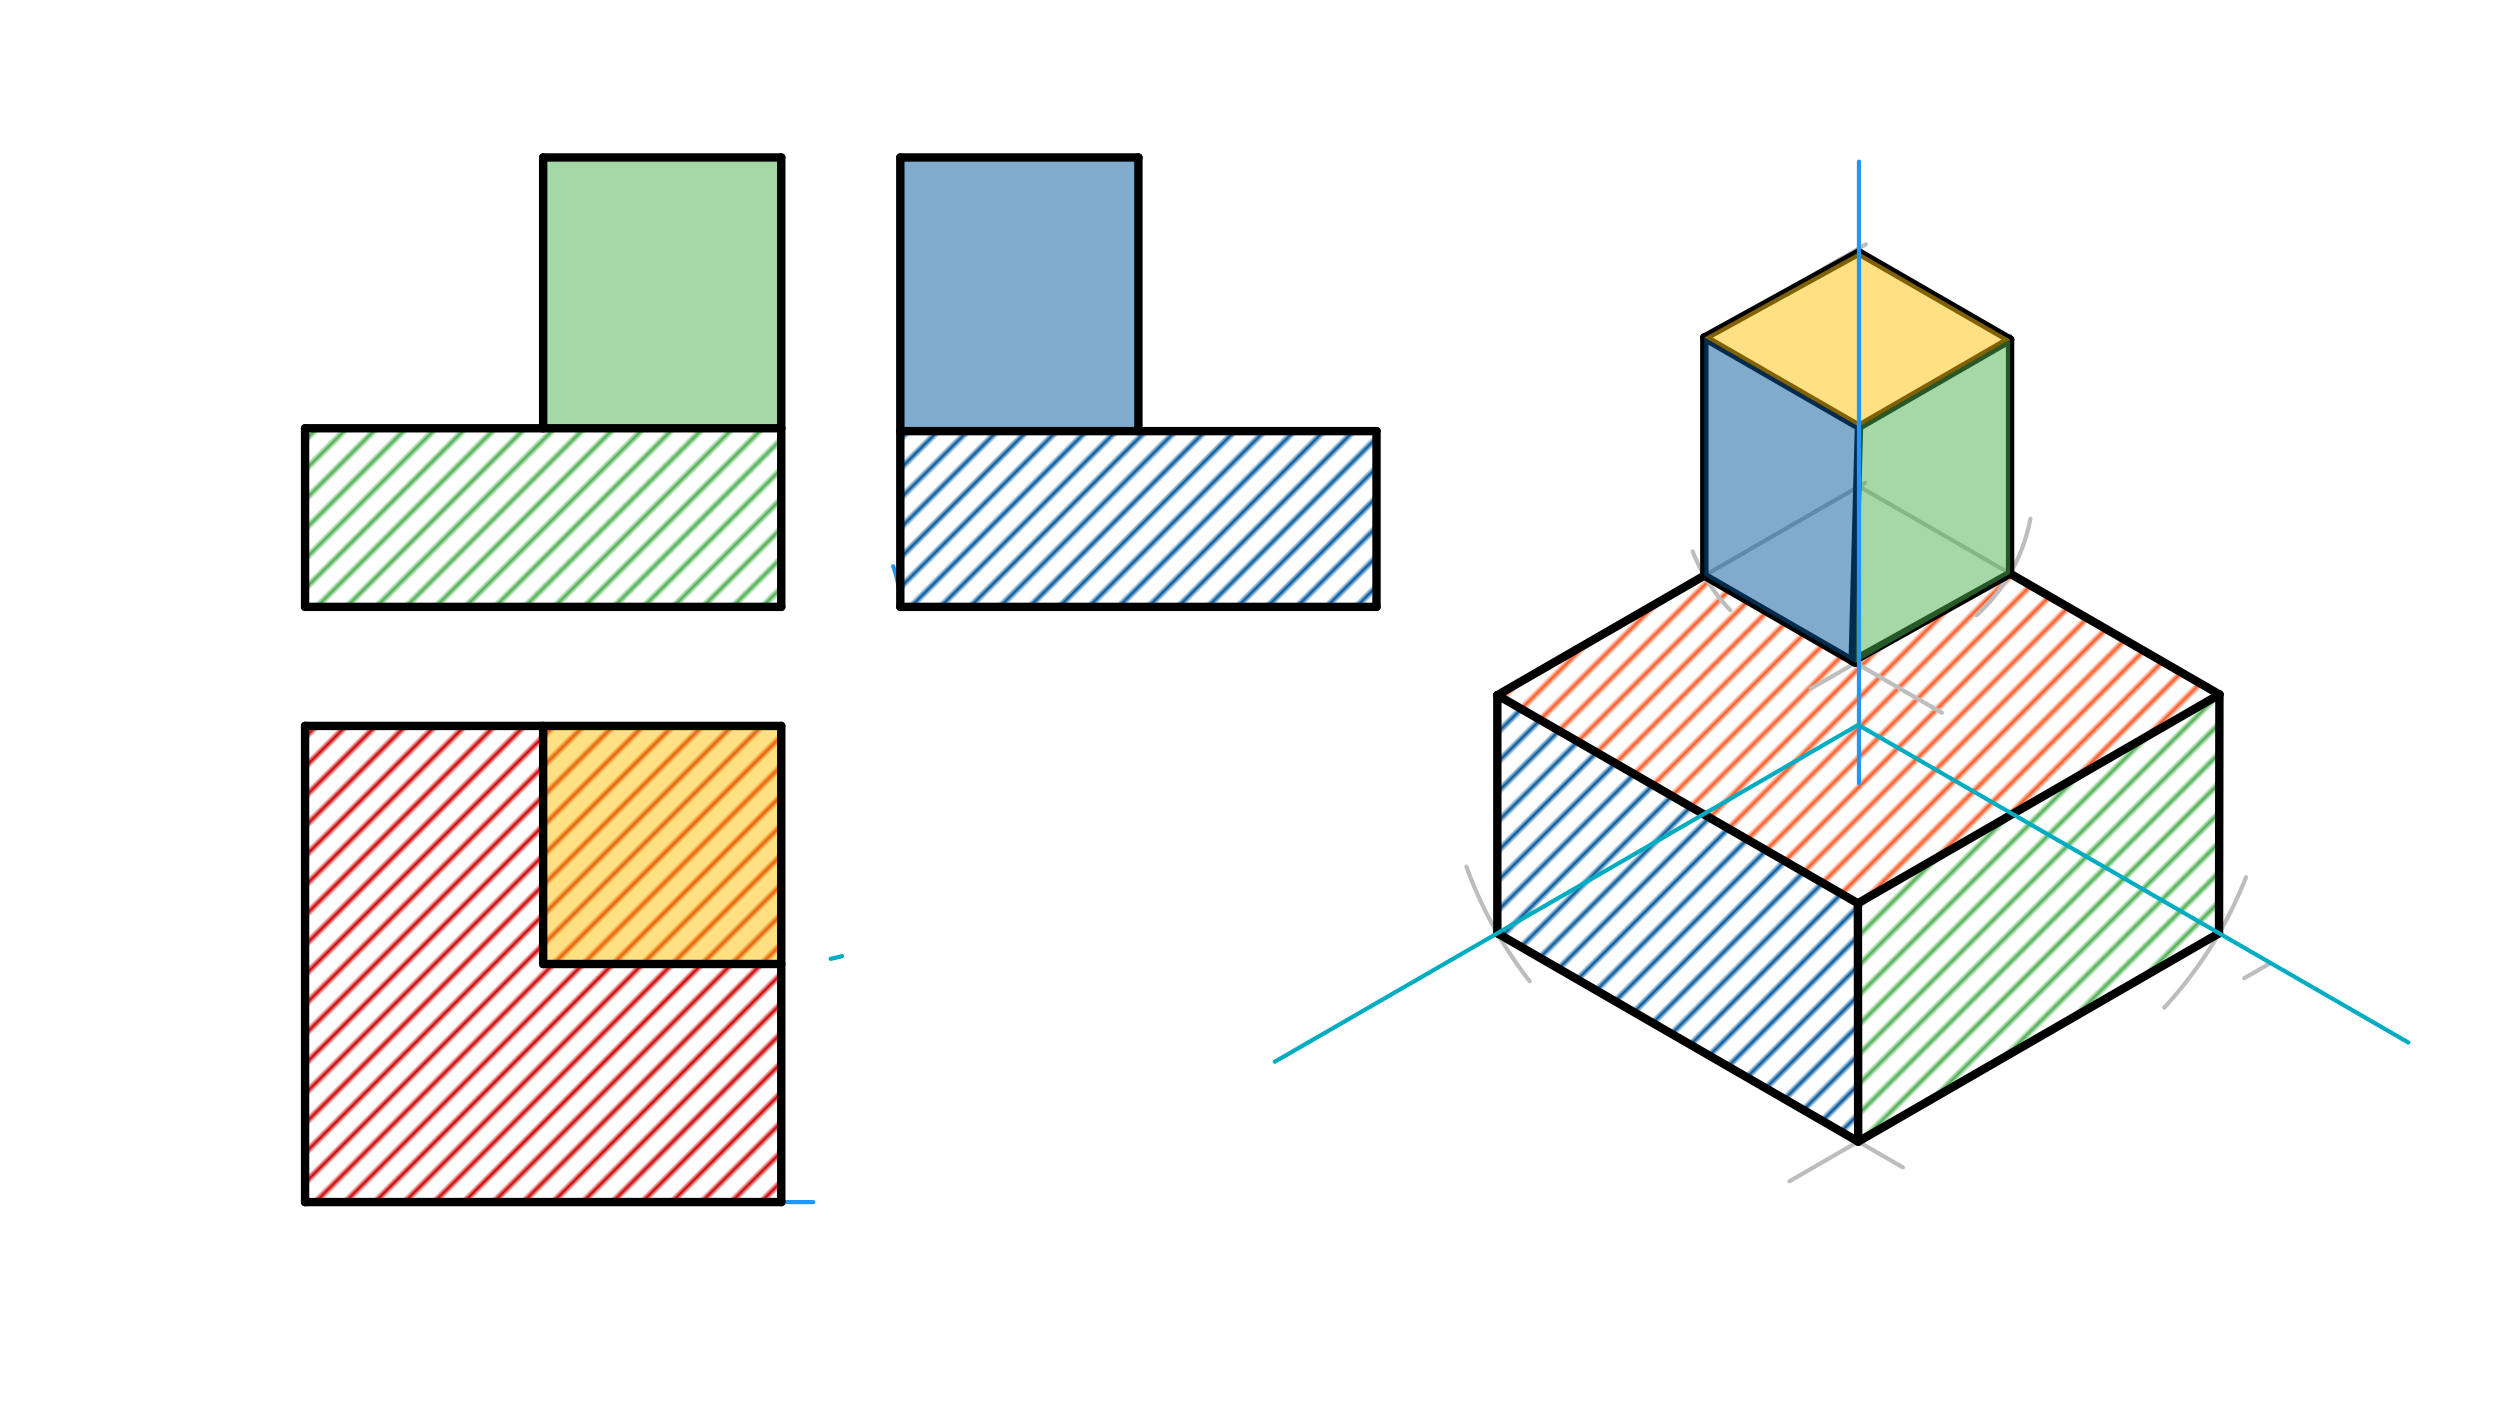 <svg xmlns="http://www.w3.org/2000/svg" class="svg--1it" height="100%" preserveAspectRatio="xMidYMid meet" viewBox="0 0 595.276 334.488" width="100%"><defs><marker id="marker-arrow" markerHeight="16" markerUnits="userSpaceOnUse" markerWidth="24" orient="auto-start-reverse" refX="24" refY="4" viewBox="0 0 24 8"><path d="M 0 0 L 24 4 L 0 8 z" stroke="inherit"></path></marker></defs><g class="aux-layer--1FB"><g class="element--2qn"><defs><pattern height="5" id="fill_71_60duyx__pattern-stripes" patternTransform="rotate(-45)" patternUnits="userSpaceOnUse" width="5"><rect fill="#CC0000" height="1" transform="translate(0,0)" width="5"></rect></pattern></defs><g fill="url(#fill_71_60duyx__pattern-stripes)"><path d="M 72.641 172.846 L 186.026 172.846 L 186.026 286.232 L 72.641 286.232 L 72.641 172.846 Z" stroke="none"></path></g></g><g class="element--2qn"><defs><pattern height="5" id="fill_96_3bzjx6__pattern-stripes" patternTransform="rotate(-45)" patternUnits="userSpaceOnUse" width="5"><rect fill="#4CAF50" height="1" transform="translate(0,0)" width="5"></rect></pattern></defs><g fill="url(#fill_96_3bzjx6__pattern-stripes)"><path d="M 72.641 101.98 L 186.026 101.98 L 186.026 144.5 L 72.641 144.5 L 72.641 144.5 L 72.641 101.98 Z" stroke="none"></path></g></g><g class="element--2qn"><defs><pattern height="5" id="fill_101_6g5zir__pattern-stripes" patternTransform="rotate(-45)" patternUnits="userSpaceOnUse" width="5"><rect fill="#4CAF50" height="1" transform="translate(0,0)" width="5"></rect></pattern></defs><g fill="url(#fill_101_6g5zir__pattern-stripes)"><path d="M 442.383 215.087 L 442.453 271.821 L 528.374 222.215 L 528.468 165.359 L 442.383 215.087 Z" stroke="none"></path></g></g><g class="element--2qn"><defs><pattern height="5" id="fill_123_7phhxs__pattern-stripes" patternTransform="rotate(-45)" patternUnits="userSpaceOnUse" width="5"><rect fill="#FF5722" height="1" transform="translate(0,0)" width="5"></rect></pattern></defs><g fill="url(#fill_123_7phhxs__pattern-stripes)"><path d="M 405.817 137.067 L 441.797 157.84 L 478.62 136.58 L 528.468 165.359 L 442.383 215.087 L 356.532 165.522 L 405.817 137.067 Z" stroke="none"></path></g></g><g class="element--2qn"><defs><pattern height="5" id="fill_148_7hf5rj__pattern-stripes" patternTransform="rotate(-45)" patternUnits="userSpaceOnUse" width="5"><rect fill="#01579B" height="1" transform="translate(0,0)" width="5"></rect></pattern></defs><g fill="url(#fill_148_7hf5rj__pattern-stripes)"><path d="M 214.373 102.665 L 327.759 102.665 L 327.759 144.5 L 214.373 144.5 L 214.373 102.665 Z" stroke="none"></path></g></g><g class="element--2qn"><defs><pattern height="5" id="fill_153_eurb0__pattern-stripes" patternTransform="rotate(-45)" patternUnits="userSpaceOnUse" width="5"><rect fill="#01579B" height="1" transform="translate(0,0)" width="5"></rect></pattern></defs><g fill="url(#fill_153_eurb0__pattern-stripes)"><path d="M 356.532 165.522 L 442.383 215.087 L 442.453 271.821 L 356.532 222.215 L 356.532 165.522 Z" stroke="none"></path></g></g><g class="element--2qn"><line stroke="#BDBDBD" stroke-dasharray="none" stroke-linecap="round" stroke-width="1" x1="540.648" x2="534.361" y1="229.301" y2="232.931"></line></g><g class="element--2qn"><path d="M 515.338 239.921 A 99.213 99.213 0 0 0 534.797 208.882" fill="none" stroke="#BDBDBD" stroke-dasharray="none" stroke-linecap="round" stroke-width="1"></path></g><g class="element--2qn"><path d="M 364.235 233.642 A 99.213 99.213 0 0 1 349.171 206.395" fill="none" stroke="#BDBDBD" stroke-dasharray="none" stroke-linecap="round" stroke-width="1"></path></g><g class="element--2qn"><line stroke="#BDBDBD" stroke-dasharray="none" stroke-linecap="round" stroke-width="1" x1="528.374" x2="426.086" y1="222.215" y2="281.271"></line></g><g class="element--2qn"><line stroke="#BDBDBD" stroke-dasharray="none" stroke-linecap="round" stroke-width="1" x1="356.532" x2="453.102" y1="222.215" y2="277.969"></line></g><g class="element--2qn"><line stroke="#BDBDBD" stroke-dasharray="none" stroke-linecap="round" stroke-width="1" x1="528.374" x2="528.374" y1="222.215" y2="165.522"></line></g><g class="element--2qn"><line stroke="#BDBDBD" stroke-dasharray="none" stroke-linecap="round" stroke-width="1" x1="442.453" x2="442.453" y1="271.821" y2="215.128"></line></g><g class="element--2qn"><line stroke="#BDBDBD" stroke-dasharray="none" stroke-linecap="round" stroke-width="1" x1="356.532" x2="356.532" y1="222.215" y2="165.522"></line></g><g class="element--2qn"><line stroke="#BDBDBD" stroke-dasharray="none" stroke-linecap="round" stroke-width="1" x1="356.532" x2="444.073" y1="165.522" y2="114.98"></line></g><g class="element--2qn"><line stroke="#BDBDBD" stroke-dasharray="none" stroke-linecap="round" stroke-width="1" x1="442.641" x2="528.468" y1="115.807" y2="165.359"></line></g><g class="element--2qn"><line stroke="#BDBDBD" stroke-dasharray="none" stroke-linecap="round" stroke-width="1" x1="528.468" x2="442.406" y1="165.359" y2="215.047"></line></g><g class="element--2qn"><line stroke="#BDBDBD" stroke-dasharray="none" stroke-linecap="round" stroke-width="1" x1="356.532" x2="442.383" y1="165.522" y2="215.087"></line></g><g class="element--2qn"><path d="M 411.991 145.278 A 42.52 42.52 0 0 1 403.044 131.3" fill="none" stroke="#BDBDBD" stroke-dasharray="none" stroke-linecap="round" stroke-width="1"></path></g><g class="element--2qn"><path d="M 470.641 146.5 A 41.546 41.546 0 0 0 483.464 123.522" fill="none" stroke="#BDBDBD" stroke-dasharray="none" stroke-linecap="round" stroke-width="1"></path></g><g class="element--2qn"><line stroke="#BDBDBD" stroke-dasharray="none" stroke-linecap="round" stroke-width="1" x1="405.817" x2="462.394" y1="137.067" y2="169.731"></line></g><g class="element--2qn"><line stroke="#BDBDBD" stroke-dasharray="none" stroke-linecap="round" stroke-width="1" x1="478.62" x2="431.18" y1="136.58" y2="163.97"></line></g><g class="element--2qn"><line stroke="#BDBDBD" stroke-dasharray="none" stroke-linecap="round" stroke-width="1" x1="405.817" x2="405.817" y1="137.067" y2="80.374"></line></g><g class="element--2qn"><line stroke="#BDBDBD" stroke-dasharray="none" stroke-linecap="round" stroke-width="1" x1="478.62" x2="478.62" y1="136.58" y2="79.887"></line></g><g class="element--2qn"><line stroke="#BDBDBD" stroke-dasharray="none" stroke-linecap="round" stroke-width="1" x1="405.817" x2="444.291" y1="80.374" y2="58.162"></line></g><g class="element--2qn"><line stroke="#BDBDBD" stroke-dasharray="none" stroke-linecap="round" stroke-width="1" x1="405.817" x2="442.705" y1="80.374" y2="101.671"></line></g><g class="element--2qn"><line stroke="#BDBDBD" stroke-dasharray="none" stroke-linecap="round" stroke-width="1" x1="442.641" x2="479.042" y1="101.634" y2="80.617"></line></g><g class="element--2qn"><line stroke="#BDBDBD" stroke-dasharray="none" stroke-linecap="round" stroke-width="1" x1="478.62" x2="442.219" y1="80.861" y2="59.845"></line></g><g class="element--2qn"><line stroke="#000000" stroke-dasharray="none" stroke-linecap="round" stroke-width="2" x1="356.532" x2="405.817" y1="165.522" y2="137.067"></line></g><g class="element--2qn"><line stroke="#000000" stroke-dasharray="none" stroke-linecap="round" stroke-width="2" x1="405.817" x2="441.797" y1="137.067" y2="157.84"></line></g><g class="element--2qn"><line stroke="#000000" stroke-dasharray="none" stroke-linecap="round" stroke-width="2" x1="441.14" x2="478.62" y1="157.46" y2="136.58"></line></g><g class="element--2qn"><line stroke="#000000" stroke-dasharray="none" stroke-linecap="round" stroke-width="2" x1="478.62" x2="528.468" y1="136.58" y2="165.359"></line></g><g class="element--2qn"><line stroke="#000000" stroke-dasharray="none" stroke-linecap="round" stroke-width="2" x1="528.468" x2="442.383" y1="165.359" y2="215.087"></line></g><g class="element--2qn"><line stroke="#000000" stroke-dasharray="none" stroke-linecap="round" stroke-width="2" x1="442.383" x2="356.532" y1="215.087" y2="165.522"></line></g><g class="element--2qn"><line stroke="#000000" stroke-dasharray="none" stroke-linecap="round" stroke-width="2" x1="356.532" x2="356.532" y1="165.522" y2="222.215"></line></g><g class="element--2qn"><line stroke="#000000" stroke-dasharray="none" stroke-linecap="round" stroke-width="2" x1="356.532" x2="442.453" y1="222.215" y2="271.821"></line></g><g class="element--2qn"><line stroke="#000000" stroke-dasharray="none" stroke-linecap="round" stroke-width="2" x1="442.453" x2="442.383" y1="271.821" y2="215.087"></line></g><g class="element--2qn"><line stroke="#000000" stroke-dasharray="none" stroke-linecap="round" stroke-width="2" x1="442.453" x2="528.374" y1="271.821" y2="222.215"></line></g><g class="element--2qn"><line stroke="#000000" stroke-dasharray="none" stroke-linecap="round" stroke-width="2" x1="528.374" x2="528.468" y1="222.215" y2="165.359"></line></g><g class="element--2qn"><line stroke="#000000" stroke-dasharray="none" stroke-linecap="round" stroke-width="2" x1="442.641" x2="405.817" y1="60.088" y2="80.374"></line></g><g class="element--2qn"><line stroke="#000000" stroke-dasharray="none" stroke-linecap="round" stroke-width="2" x1="405.817" x2="442.641" y1="80.374" y2="101.634"></line></g><g class="element--2qn"><line stroke="#000000" stroke-dasharray="none" stroke-linecap="round" stroke-width="2" x1="442.641" x2="478.62" y1="101.634" y2="80.861"></line></g><g class="element--2qn"><line stroke="#000000" stroke-dasharray="none" stroke-linecap="round" stroke-width="2" x1="478.62" x2="442.641" y1="80.861" y2="60.088"></line></g><g class="element--2qn"><line stroke="#000000" stroke-dasharray="none" stroke-linecap="round" stroke-width="2" x1="405.817" x2="405.817" y1="80.374" y2="137.067"></line></g><g class="element--2qn"><line stroke="#000000" stroke-dasharray="none" stroke-linecap="round" stroke-width="2" x1="442.641" x2="441.14" y1="101.634" y2="157.46"></line></g><g class="element--2qn"><line stroke="#000000" stroke-dasharray="none" stroke-linecap="round" stroke-width="2" x1="478.62" x2="478.62" y1="80.861" y2="136.58"></line></g></g><g class="main-layer--3Vd"><g class="element--2qn"><g fill="#FFC107" opacity="0.5"><path d="M 129.334 172.846 L 186.026 172.846 L 186.026 229.539 L 129.334 229.539 L 129.334 172.846 Z" stroke="none"></path></g></g><g class="element--2qn"><g fill="#FFC107" opacity="0.5"><path d="M 442.641 60.088 L 405.817 80.374 L 442.641 101.634 L 478.62 80.861 L 442.641 60.088 Z" stroke="none"></path></g></g><g class="element--2qn"><g fill="#4CAF50" opacity="0.5"><path d="M 129.334 37.5 L 186.026 37.5 L 186.026 101.98 L 129.334 101.98 L 129.334 37.5 Z" stroke="none"></path></g></g><g class="element--2qn"><g fill="#4CAF50" opacity="0.5"><path d="M 442.641 101.634 L 478.62 80.861 L 478.62 136.58 L 441.797 157.84 L 442.641 101.634 Z" stroke="none"></path></g></g><g class="element--2qn"><g fill="#01579B" opacity="0.5"><path d="M 214.373 37.5 L 271.066 37.5 L 271.066 102.665 L 214.373 102.665 L 214.373 37.5 Z" stroke="none"></path></g></g><g class="element--2qn"><g fill="#01579B" opacity="0.5"><path d="M 405.817 80.374 L 442.641 101.634 L 441.797 157.84 L 405.817 137.067 L 405.817 80.374 Z" stroke="none"></path></g></g><g class="element--2qn"><path d="M 214.373 144.5 A 28.346 28.346 0 0 0 212.679 134.848" fill="none" stroke="#2196F3" stroke-dasharray="none" stroke-linecap="round" stroke-width="1"></path></g><g class="element--2qn"><line stroke="#2196F3" stroke-dasharray="none" stroke-linecap="round" stroke-width="1" x1="72.641" x2="193.641" y1="286.232" y2="286.232"></line></g><g class="element--2qn"><line stroke="#2196F3" stroke-dasharray="none" stroke-linecap="round" stroke-width="1" x1="186.026" x2="186.026" y1="172.846" y2="286.232"></line></g><g class="element--2qn"><line stroke="#2196F3" stroke-dasharray="none" stroke-linecap="round" stroke-width="1" x1="186.026" x2="186.026" y1="144.5" y2="37.5"></line></g><g class="element--2qn"><line stroke="#2196F3" stroke-dasharray="none" stroke-linecap="round" stroke-width="1" x1="214.373" x2="214.373" y1="144.5" y2="37.5"></line></g><g class="element--2qn"><line stroke="#2196F3" stroke-dasharray="none" stroke-linecap="round" stroke-width="1" x1="442.641" x2="442.641" y1="38.5" y2="186.5"></line></g><g class="element--2qn"><line stroke="#00ACC1" stroke-dasharray="none" stroke-linecap="round" stroke-width="1" x1="72.641" x2="186.026" y1="101.98" y2="101.98"></line></g><g class="element--2qn"><path d="M 197.811 228.301 A 56.693 56.693 0 0 0 200.475 227.667" fill="none" stroke="#00ACC1" stroke-dasharray="none" stroke-linecap="round" stroke-width="1"></path></g><g class="element--2qn"><line stroke="#00ACC1" stroke-dasharray="none" stroke-linecap="round" stroke-width="1" x1="186.026" x2="129.334" y1="229.539" y2="229.539"></line></g><g class="element--2qn"><line stroke="#00ACC1" stroke-dasharray="none" stroke-linecap="round" stroke-width="1" x1="442.453" x2="303.549" y1="172.608" y2="252.805"></line></g><g class="element--2qn"><line stroke="#00ACC1" stroke-dasharray="none" stroke-linecap="round" stroke-width="1" x1="442.453" x2="573.443" y1="172.608" y2="248.235"></line></g><g class="element--2qn"><line stroke="#000000" stroke-dasharray="none" stroke-linecap="round" stroke-width="2" x1="72.641" x2="186.026" y1="172.846" y2="172.846"></line></g><g class="element--2qn"><line stroke="#000000" stroke-dasharray="none" stroke-linecap="round" stroke-width="2" x1="72.641" x2="72.641" y1="172.846" y2="286.232"></line></g><g class="element--2qn"><line stroke="#000000" stroke-dasharray="none" stroke-linecap="round" stroke-width="2" x1="72.641" x2="186.026" y1="286.232" y2="286.232"></line></g><g class="element--2qn"><line stroke="#000000" stroke-dasharray="none" stroke-linecap="round" stroke-width="2" x1="186.026" x2="186.026" y1="172.846" y2="286.232"></line></g><g class="element--2qn"><line stroke="#000000" stroke-dasharray="none" stroke-linecap="round" stroke-width="2" x1="129.334" x2="129.334" y1="172.846" y2="229.539"></line></g><g class="element--2qn"><line stroke="#000000" stroke-dasharray="none" stroke-linecap="round" stroke-width="2" x1="129.334" x2="186.026" y1="229.539" y2="229.539"></line></g><g class="element--2qn"><line stroke="#000000" stroke-dasharray="none" stroke-linecap="round" stroke-width="2" x1="72.641" x2="72.641" y1="101.98" y2="144.5"></line></g><g class="element--2qn"><line stroke="#000000" stroke-dasharray="none" stroke-linecap="round" stroke-width="2" x1="72.641" x2="186.026" y1="144.5" y2="144.5"></line></g><g class="element--2qn"><line stroke="#000000" stroke-dasharray="none" stroke-linecap="round" stroke-width="2" x1="186.026" x2="186.026" y1="144.5" y2="101.98"></line></g><g class="element--2qn"><line stroke="#000000" stroke-dasharray="none" stroke-linecap="round" stroke-width="2" x1="186.026" x2="72.641" y1="101.98" y2="101.98"></line></g><g class="element--2qn"><line stroke="#000000" stroke-dasharray="none" stroke-linecap="round" stroke-width="2" x1="129.334" x2="129.334" y1="37.5" y2="101.98"></line></g><g class="element--2qn"><line stroke="#000000" stroke-dasharray="none" stroke-linecap="round" stroke-width="2" x1="129.334" x2="186.026" y1="37.5" y2="37.5"></line></g><g class="element--2qn"><line stroke="#000000" stroke-dasharray="none" stroke-linecap="round" stroke-width="2" x1="186.026" x2="186.026" y1="37.5" y2="101.98"></line></g><g class="element--2qn"><line stroke="#000000" stroke-dasharray="none" stroke-linecap="round" stroke-width="2" x1="327.759" x2="327.759" y1="102.665" y2="144.5"></line></g><g class="element--2qn"><line stroke="#000000" stroke-dasharray="none" stroke-linecap="round" stroke-width="2" x1="327.759" x2="214.373" y1="144.5" y2="144.5"></line></g><g class="element--2qn"><line stroke="#000000" stroke-dasharray="none" stroke-linecap="round" stroke-width="2" x1="327.759" x2="214.373" y1="102.665" y2="102.665"></line></g><g class="element--2qn"><line stroke="#000000" stroke-dasharray="none" stroke-linecap="round" stroke-width="2" x1="214.373" x2="214.373" y1="144.5" y2="102.665"></line></g><g class="element--2qn"><line stroke="#000000" stroke-dasharray="none" stroke-linecap="round" stroke-width="2" x1="214.373" x2="214.373" y1="102.665" y2="37.5"></line></g><g class="element--2qn"><line stroke="#000000" stroke-dasharray="none" stroke-linecap="round" stroke-width="2" x1="214.373" x2="271.066" y1="37.5" y2="37.5"></line></g><g class="element--2qn"><line stroke="#000000" stroke-dasharray="none" stroke-linecap="round" stroke-width="2" x1="271.066" x2="271.066" y1="37.5" y2="102.665"></line></g></g><g class="snaps-layer--2PT"></g><g class="temp-layer--rAP"></g></svg>